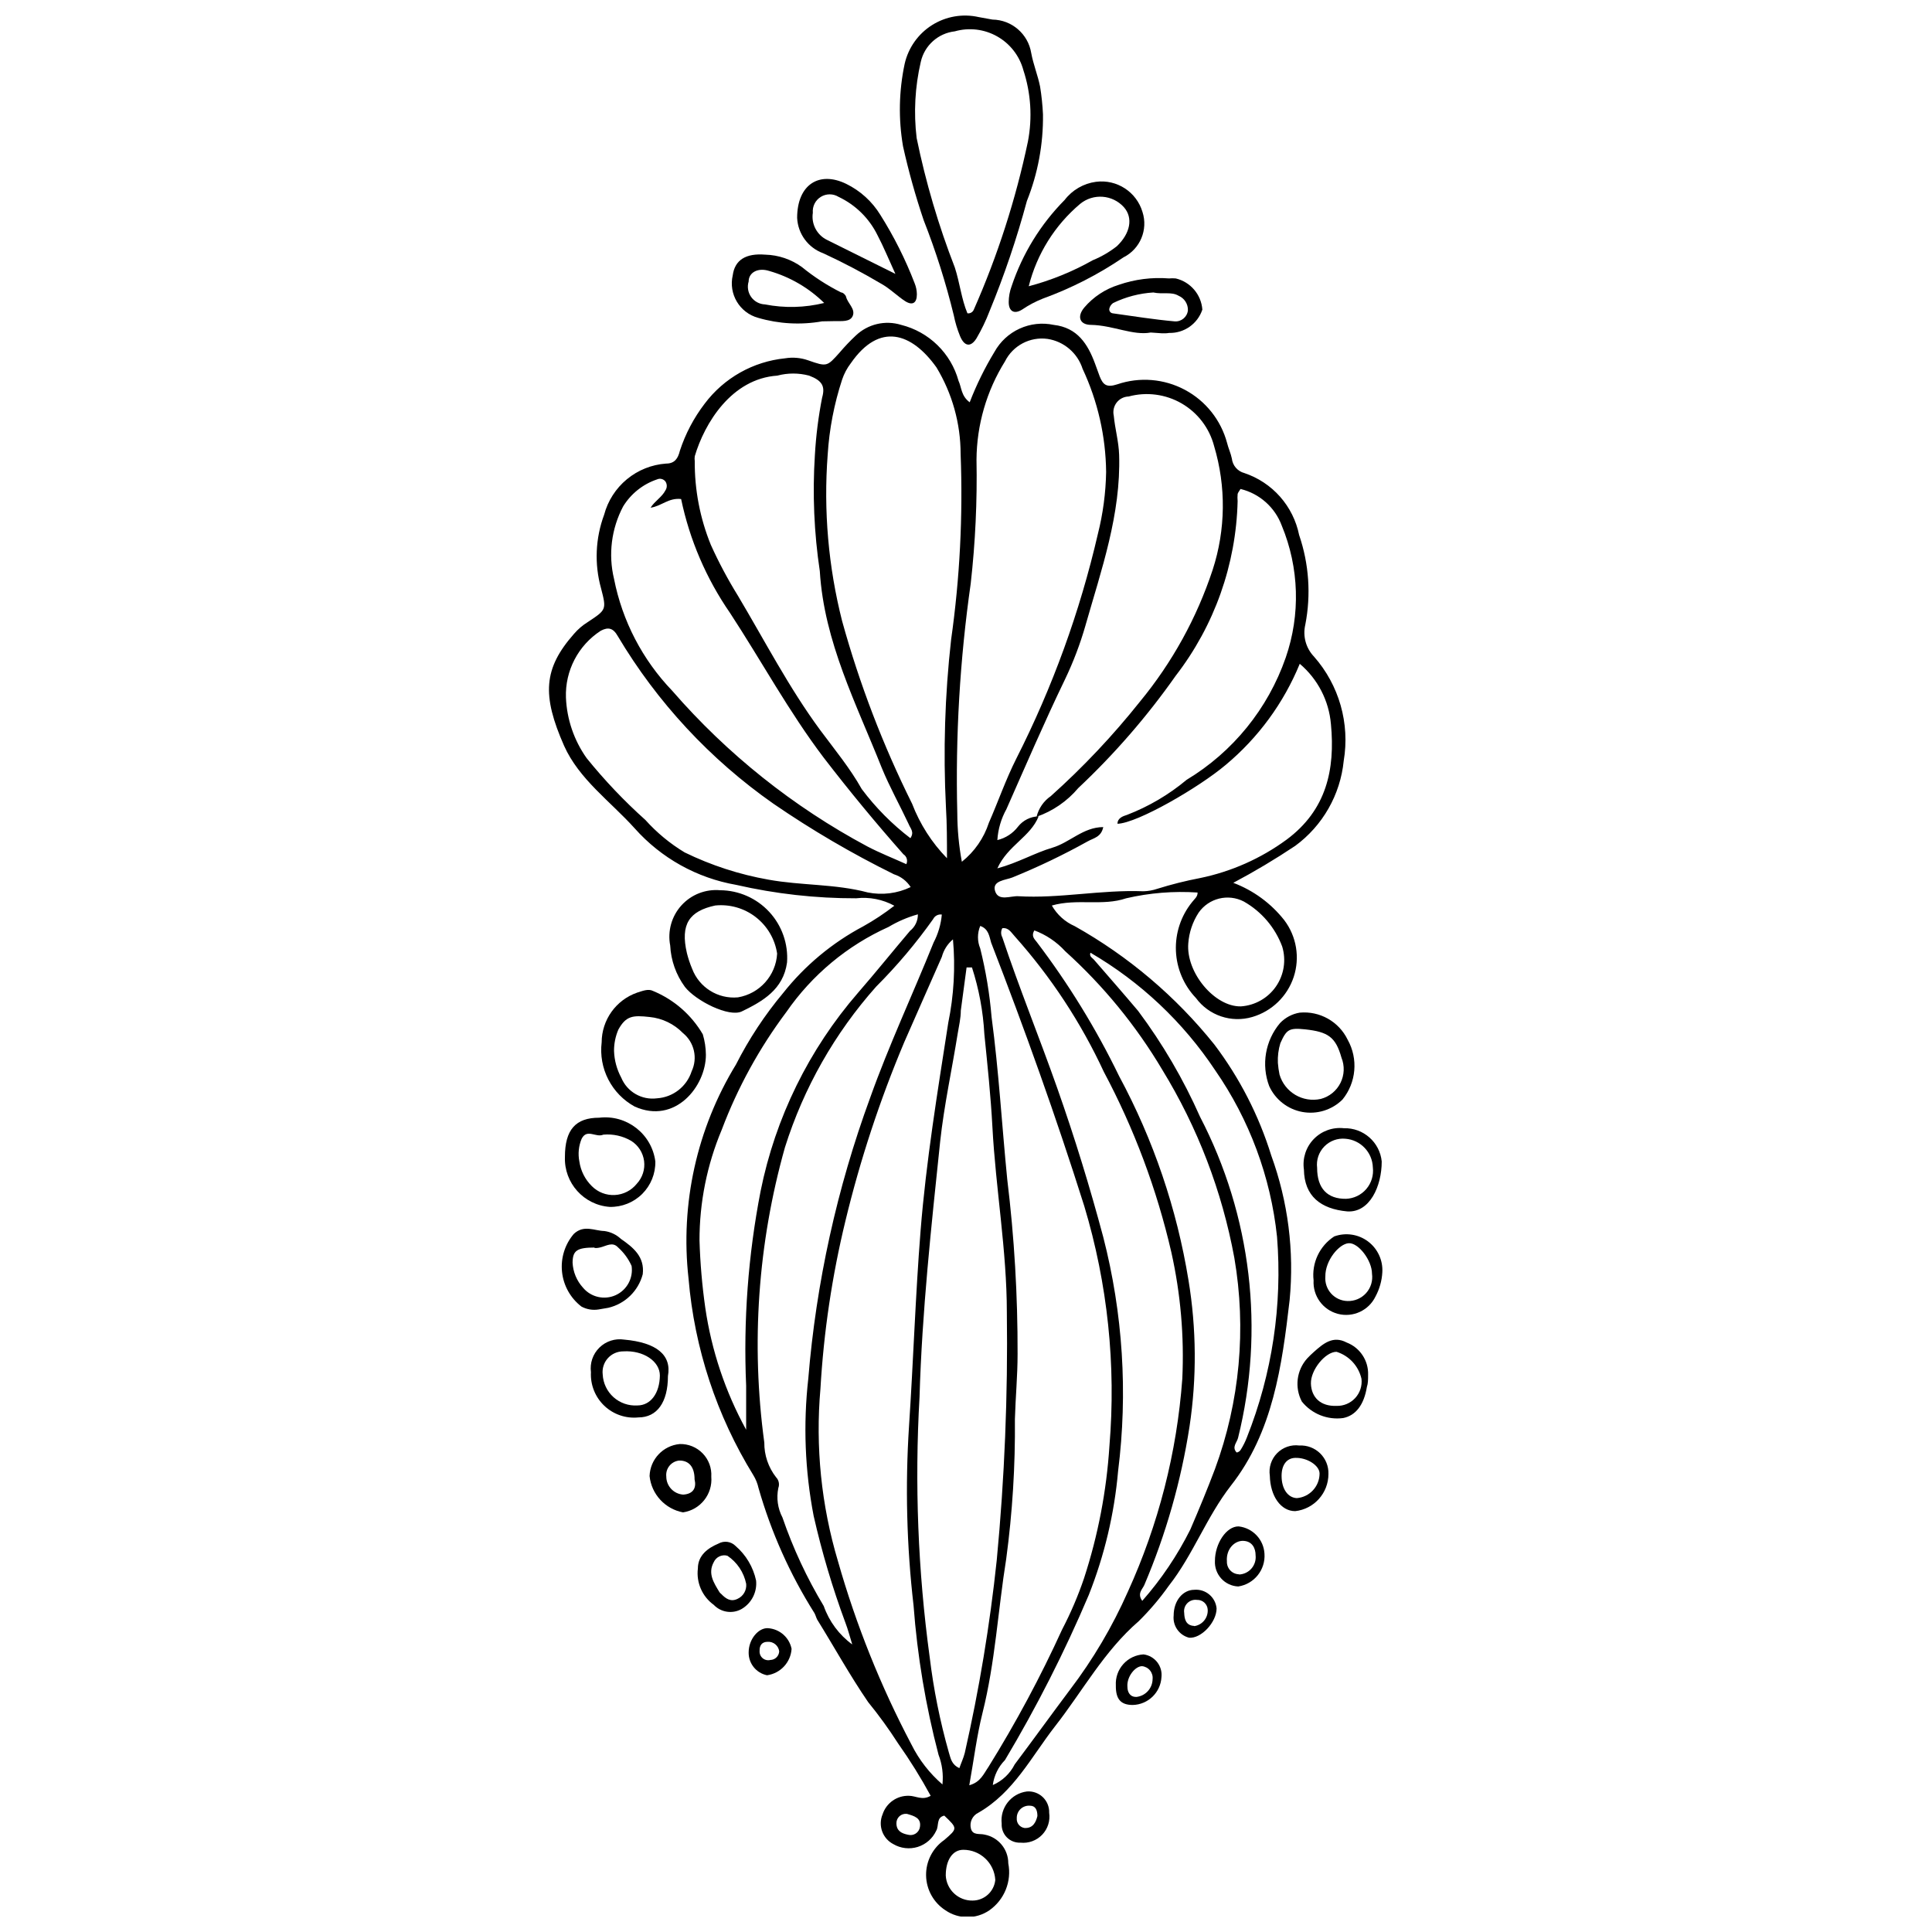 <?xml version="1.0" encoding="UTF-8"?>
<!-- Uploaded to: ICON Repo, www.svgrepo.com, Generator: ICON Repo Mixer Tools -->
<svg width="800px" height="800px" version="1.1" viewBox="144 144 512 512" xmlns="http://www.w3.org/2000/svg">
 <defs>
  <clipPath id="b">
   <path d="m289 229h212v422.9h-212z"/>
  </clipPath>
  <clipPath id="a">
   <path d="m382 148.09h39v87.906h-39z"/>
  </clipPath>
 </defs>
 <g clip-path="url(#b)">
  <path d="m400.98 250.61c1.789-4.633 3.984-9.102 6.562-13.348 1.504-2.719 3.84-4.883 6.668-6.172 2.828-1.293 5.992-1.641 9.031-0.992 6.289 0.711 9.027 5.086 10.941 10.23l1.258 3.445c0.875 2.188 1.805 3.008 4.648 2.078 5.918-2.016 12.406-1.488 17.922 1.457 5.516 2.941 9.562 8.039 11.18 14.078 0.328 1.367 0.984 2.734 1.258 4.102h0.004c0.191 1.867 1.52 3.414 3.336 3.883 3.644 1.223 6.902 3.383 9.449 6.262 2.543 2.883 4.285 6.383 5.047 10.152 2.613 7.633 3.18 15.82 1.641 23.738-0.723 3.035 0.145 6.227 2.297 8.48 6.656 7.547 9.551 17.699 7.879 27.625-0.898 8.992-5.57 17.188-12.855 22.535-5.305 3.539-10.781 6.809-16.41 9.793 5.32 2.008 9.992 5.434 13.512 9.902 3.254 4.301 4.188 9.93 2.496 15.055-1.695 5.121-5.797 9.086-10.977 10.602-5.543 1.629-11.512-0.383-14.934-5.035-3.227-3.383-5.109-7.824-5.301-12.496-0.191-4.668 1.324-9.25 4.262-12.887 0.602-0.82 1.531-1.422 1.477-2.57-6.352-0.422-12.727 0.094-18.926 1.531-6.234 2.133-13.02 0-19.691 1.914h-0.004c1.383 2.434 3.512 4.352 6.074 5.473 14.219 7.981 26.773 18.621 36.977 31.344 6.703 8.859 11.812 18.816 15.098 29.43 4.453 12.242 6.117 25.324 4.871 38.293-2.023 17.449-4.43 35.062-15.59 49.23-6.453 8.316-10.012 18.324-16.41 26.477h-0.004c-2.379 3.367-5.051 6.516-7.984 9.41-9.191 7.934-14.879 18.543-22.211 27.898-6.289 8.098-10.941 17.504-20.293 22.867v-0.004c-1.578 0.758-2.402 2.519-1.969 4.215 0.492 1.859 2.352 1.258 3.609 1.586 3.656 0.684 6.301 3.883 6.289 7.602 0.945 4.789-1.031 9.68-5.031 12.473-3.496 2.387-8.102 2.387-11.598 0-3.152-2.023-5.086-5.492-5.152-9.238-0.066-3.746 1.746-7.281 4.824-9.414 3.555-3.062 3.555-3.062 0-6.453-2.188 0.492-1.367 2.68-2.133 3.992-0.953 2.059-2.734 3.621-4.898 4.301-2.168 0.676-4.523 0.406-6.481-0.746-2.852-1.484-4.09-4.91-2.844-7.879 0.977-3.019 3.832-5.027 7.004-4.922 1.805 0 3.5 1.312 5.742 0-2.609-4.797-5.492-9.434-8.645-13.895-2.434-3.793-5.082-7.445-7.93-10.941-4.867-7.109-9.027-14.66-13.512-21.883-0.273-0.547-0.438-1.203-0.711-1.695v0.004c-6.492-10.289-11.484-21.453-14.824-33.152-0.262-1.199-0.727-2.344-1.367-3.391-9.738-15.789-15.621-33.648-17.18-52.133-2.223-19.781 2.203-39.738 12.582-56.727 3.441-6.781 7.644-13.148 12.527-18.98 5.766-7.269 12.973-13.266 21.172-17.613 2.887-1.613 5.648-3.441 8.258-5.469-3.086-1.688-6.621-2.379-10.117-1.973-10.695 0.027-21.359-1.168-31.785-3.555-10.406-1.809-19.895-7.094-26.914-14.988-6.453-7.168-14.715-12.965-18.707-21.883-5.906-13.402-5.469-20.457 2.625-29.648 1.066-1.242 2.324-2.312 3.723-3.172 4.867-3.227 4.922-3.227 3.445-8.918v0.004c-1.785-6.418-1.496-13.234 0.82-19.477 0.98-3.688 3.09-6.977 6.031-9.41 2.945-2.434 6.57-3.883 10.379-4.156 2.297 0 3.172-1.367 3.664-3.391 1.469-4.496 3.691-8.715 6.566-12.473 5.113-6.82 12.852-11.184 21.332-12.035 2.059-0.336 4.164-0.148 6.129 0.547 4.977 1.75 4.977 1.641 8.316-2.078h-0.004c1.34-1.574 2.762-3.07 4.269-4.484 3.195-3.062 7.801-4.152 12.031-2.844 3.621 0.902 6.938 2.75 9.609 5.356 2.672 2.602 4.606 5.871 5.598 9.469 0.824 1.75 0.66 3.992 2.957 5.688zm17.723 109.84c0.543-2.227 1.887-4.176 3.773-5.473 8.566-7.672 16.473-16.051 23.633-25.051 8.523-10.34 15.055-22.176 19.254-34.902 3.465-10.645 3.598-22.094 0.383-32.82-1.242-4.754-4.336-8.816-8.586-11.281-4.254-2.465-9.316-3.129-14.059-1.848-1.246 0.035-2.414 0.625-3.176 1.609-0.762 0.988-1.043 2.262-0.766 3.477 0.328 3.5 1.312 6.836 1.422 10.395 0.492 15.754-4.703 30.414-8.918 45.184h0.004c-1.418 4.941-3.246 9.754-5.473 14.387-5.469 11.324-10.395 22.812-15.48 34.297v0.004c-1.402 2.519-2.223 5.324-2.406 8.203 2.18-0.516 4.113-1.773 5.473-3.555 1.32-1.684 3.328-2.688 5.469-2.734-2.188 5.469-8.152 7.66-10.941 13.785 5.469-1.477 9.902-4.102 14.551-5.469 4.648-1.367 8.207-5.469 13.512-5.469-0.547 2.68-2.57 2.898-4.102 3.773v-0.004c-6.453 3.598-13.121 6.793-19.969 9.574-1.75 0.711-5.469 0.82-4.594 3.609s4.047 1.258 6.125 1.367c10.941 0.656 21.883-1.75 33.203-1.312h0.004c1.246-0.031 2.484-0.254 3.664-0.656 3.719-1.164 7.496-2.113 11.324-2.844 8.281-1.703 16.102-5.176 22.922-10.176 10.559-7.824 12.91-18.543 11.762-30.633h-0.004c-0.527-6.207-3.5-11.953-8.258-15.973-4.266 10.402-11.008 19.602-19.641 26.805-7.055 5.961-23.359 15.426-28.664 15.59 0-1.531 1.477-2.023 2.516-2.352h0.004c5.742-2.211 11.086-5.352 15.809-9.301 12.266-7.394 21.555-18.852 26.258-32.383 3.941-11.387 3.57-23.824-1.043-34.957-1.797-4.863-5.898-8.512-10.938-9.734-0.383 0.656-0.711 0.984-0.766 1.367-0.059 0.617-0.059 1.242 0 1.859-0.402 16.781-6.152 32.996-16.41 46.277-7.574 10.77-16.227 20.742-25.82 29.758-2.934 3.484-6.75 6.109-11.051 7.606zm-14.934 28.938c-0.793 1.906-0.793 4.055 0 5.961 1.488 5.965 2.496 12.039 3.008 18.164 1.914 14.332 2.734 28.719 4.156 43.051 1.871 15.352 2.781 30.809 2.738 46.277 0 5.742-0.547 11.488-0.711 17.23 0.117 12.383-0.652 24.758-2.301 37.035-2.188 13.621-2.898 27.352-6.289 40.863-1.531 6.125-2.297 12.473-3.5 19.145 3.008-0.82 3.828-3.062 5.086-4.867v-0.004c7.281-11.715 13.805-23.883 19.527-36.43 2.281-4.367 4.219-8.902 5.801-13.566 3.707-11.359 5.965-23.141 6.727-35.062 1.785-21.422-0.477-42.984-6.672-63.566-7.441-23.578-15.754-46.77-24.672-69.801-0.492-1.641-0.656-3.664-2.898-4.43zm-7.223 3.555c-1.441 1.207-2.473 2.832-2.953 4.648-3.336 7.496-6.617 15.043-9.957 22.594-6.469 15.344-11.684 31.188-15.59 47.371-3.539 14.578-5.754 29.445-6.617 44.418-1.363 15.422 0.215 30.957 4.648 45.789 4.785 16.824 11.312 33.102 19.477 48.574 2.004 4.031 4.793 7.617 8.203 10.559 0.281-2.672-0.074-5.371-1.039-7.879-3.402-12.953-5.617-26.191-6.617-39.551-1.824-15.758-2.227-31.648-1.203-47.48 1.148-17.285 1.695-34.57 3.062-51.805 1.477-18.488 4.484-36.762 7.332-55.086l-0.004 0.004c1.5-7.285 1.926-14.75 1.258-22.156zm5.031 7.441h-1.422c-0.492 3.773-1.039 7.606-1.531 11.434 0 2.023-0.492 4.047-0.82 6.07-1.531 9.574-3.609 19.035-4.648 28.609-2.352 22.539-4.812 45.02-5.469 67.723-1.32 22.988-0.422 46.051 2.68 68.867 1.031 8.562 2.731 17.031 5.086 25.328 0.492 1.531 0.656 3.172 2.789 4.156 0.492-1.422 1.094-2.68 1.422-3.992h0.004c3.824-16.848 6.656-33.91 8.477-51.09 2.078-21.816 2.973-43.73 2.68-65.645 0-16.41-2.953-32.82-3.828-49.23-0.438-8.207-1.312-16.41-2.133-24.562-0.324-6.008-1.43-11.945-3.281-17.668zm-6.617-28.938c0-4.484 0-9.027-0.273-13.512-0.75-14.82-0.293-29.676 1.367-44.418 2.312-16.305 3.152-32.781 2.519-49.234-0.008-8.078-2.223-16.004-6.402-22.918-6.562-9.191-15.098-12.09-22.703-1.094v-0.004c-0.996 1.305-1.773 2.766-2.297 4.324-2.117 6.445-3.406 13.137-3.828 19.91-1.121 14.809 0.172 29.699 3.828 44.09 4.617 16.695 10.828 32.906 18.547 48.414 2.066 5.391 5.211 10.305 9.242 14.441zm3.938 0.93h0.004c3.348-2.672 5.84-6.266 7.164-10.34 2.406-5.469 4.484-11.488 7.277-17.012 9.582-18.895 16.836-38.879 21.605-59.516 1.355-5.371 2.09-10.875 2.188-16.414-0.098-9.457-2.223-18.785-6.234-27.348-1.344-4.195-4.945-7.269-9.301-7.934-4.644-0.633-9.176 1.766-11.27 5.961-4.875 7.816-7.488 16.828-7.547 26.039 0.207 10.965-0.305 21.926-1.531 32.824-2.879 20.16-4.07 40.523-3.559 60.883 0.016 4.312 0.418 8.613 1.207 12.855zm8.207 244.68c2.516-1.09 4.566-3.027 5.801-5.473 4.922-6.562 9.738-13.238 14.66-19.801 6.098-8.016 11.238-16.719 15.316-25.93 8.121-17.812 13.012-36.926 14.441-56.453 0.527-11.254-0.445-22.531-2.902-33.531-3.836-16.652-9.852-32.727-17.887-47.809-6.066-13.078-14.027-25.188-23.629-35.941-0.93-0.984-1.586-2.352-3.281-2.133h-0.004c-0.406 0.75-0.406 1.656 0 2.406 4.484 13.457 9.848 26.586 14.551 39.934s8.645 26.203 12.199 39.496c5.211 20.242 6.547 41.289 3.938 62.031-0.988 11.258-3.606 22.312-7.766 32.82-6.398 15.078-13.82 29.699-22.211 43.762-1.766 1.797-2.898 4.121-3.227 6.621zm-21.883-250.87c1.203-1.695 0-2.68-0.383-3.719-2.352-5.031-5.086-9.902-7.168-14.988-6.727-16.957-15.262-33.367-16.41-52.078h0.004c-1.531-10.188-1.973-20.512-1.312-30.797 0.289-5.106 0.93-10.188 1.914-15.207 0.875-3.062 0-4.539-3.445-5.852-2.762-0.734-5.664-0.734-8.426 0-12.145 0.82-19.309 12.637-21.883 21.387h0.004c-0.059 0.418-0.059 0.84 0 1.258-0.055 7.613 1.395 15.16 4.266 22.211 2.094 4.637 4.488 9.129 7.164 13.457 7.168 12.035 13.566 24.453 21.883 35.719 3.828 5.141 7.879 10.066 10.941 15.535 3.695 4.938 8.059 9.336 12.965 13.074zm-15.367 213.61c-0.602-1.914-1.094-3.883-1.805-5.742h-0.004c-3.426-9.25-6.242-18.715-8.422-28.336-2.305-11.969-2.785-24.215-1.422-36.324 2.09-25.461 7.609-50.52 16.41-74.504 4.977-13.949 11.27-27.352 16.793-41.082 1.211-2.312 1.957-4.84 2.188-7.438-0.945-0.145-1.875 0.34-2.297 1.203-4.519 6.375-9.57 12.359-15.098 17.887-10.98 12.336-19.219 26.859-24.18 42.613-7.168 25.422-9.027 52.051-5.469 78.223-0.031 3.328 1.07 6.57 3.117 9.191 0.73 0.754 0.965 1.859 0.602 2.844-0.551 2.656-0.164 5.422 1.094 7.824 2.812 8.184 6.481 16.051 10.941 23.465 1.43 4.078 4.062 7.625 7.551 10.176zm-53.445-301.25c1.094-1.75 3.008-2.789 3.938-4.594 0.473-0.715 0.473-1.641 0-2.352-0.531-0.684-1.457-0.91-2.242-0.547-3.738 1.262-6.914 3.801-8.973 7.164-3.113 5.894-3.969 12.723-2.406 19.199 2.191 11.16 7.547 21.449 15.426 29.652 14.574 16.781 32.094 30.758 51.695 41.242 3.336 1.75 6.836 3.117 10.34 4.703v0.004c0.438-0.945 0.109-2.066-0.77-2.625-7.293-8.242-14.352-16.793-21.168-25.656-9.191-12.145-16.41-25.492-24.781-38.293-6.293-9.098-10.703-19.367-12.965-30.195-3.336-0.383-5.25 1.914-8.094 2.297zm68.926 100.54c-1.035-1.617-2.602-2.816-4.434-3.391-11.082-5.465-21.758-11.715-31.945-18.707-16.738-11.719-30.801-26.859-41.246-44.418-1.203-2.133-2.516-2.461-4.484-1.422v-0.004c-5.988 3.871-9.5 10.602-9.246 17.727 0.238 5.758 2.141 11.324 5.473 16.027 4.746 5.879 9.957 11.367 15.59 16.41 3.019 3.363 6.519 6.258 10.391 8.59 7.031 3.43 14.508 5.859 22.211 7.219 8.699 1.586 17.668 1.094 26.312 3.391 3.844 0.777 7.84 0.277 11.379-1.422zm32.82 11.434c-0.984 1.531 0 2.352 0.547 3.062 8.453 11.117 15.785 23.047 21.879 35.613 9.094 16.887 15.305 35.168 18.383 54.098 2.113 12.816 2.207 25.887 0.273 38.73-2.231 14.449-6.254 28.562-11.98 42.012-0.492 1.148-1.969 2.242-0.547 4.211 5.047-5.731 9.332-12.094 12.746-18.926 2.352-5.469 4.484-10.613 6.508-15.973 6.606-17.895 8.379-37.215 5.144-56.016-3.25-17.645-9.723-34.535-19.094-49.832-6.945-11.699-15.613-22.281-25.711-31.402-2.281-2.5-5.133-4.414-8.312-5.578zm-76.418 132.38v-11.652c-0.758-17.285 0.527-34.598 3.828-51.582 3.918-19.461 12.816-37.57 25.82-52.57 4.758-5.469 9.137-10.941 13.785-16.41 1.336-1.055 2.102-2.672 2.078-4.375-2.727 0.758-5.34 1.883-7.769 3.336-10.91 4.906-20.273 12.699-27.078 22.535-7.148 9.535-12.914 20.031-17.121 31.184-3.91 9.297-5.918 19.285-5.906 29.375 0.18 5.969 0.691 11.922 1.531 17.832 1.652 11.336 5.32 22.285 10.832 32.328zm91.242-126.42c-0.383 1.039 0.547 1.367 0.984 1.914 3.883 4.484 7.824 8.973 11.652 13.512 6.504 8.711 12.008 18.125 16.41 28.062 13.613 26.199 17.191 56.469 10.066 85.117-0.328 1.258-1.695 2.406-0.383 3.828 0.438 0 0.93-0.383 1.094-0.711v0.004c0.652-1.039 1.203-2.137 1.641-3.285 6.699-16.875 9.434-35.066 7.984-53.168-1.676-15.859-7.32-31.043-16.41-44.145-8.488-12.766-19.793-23.414-33.039-31.129zm39.879 14.223c3.742-0.254 7.168-2.203 9.297-5.289 2.129-3.09 2.734-6.984 1.641-10.574-1.883-5.047-5.484-9.27-10.172-11.926-4.168-2.16-9.297-0.898-11.98 2.957-1.578 2.426-2.519 5.211-2.734 8.094-0.656 7.769 7 16.902 13.949 16.738zm-71.113 236.97c3.109-0.012 5.707-2.375 6.016-5.469-0.262-4.492-3.981-7.996-8.477-7.988-2.844 0-4.648 2.734-4.648 6.781h-0.004c0.18 3.805 3.359 6.769 7.168 6.676zm-17.449-22.977c-0.699-0.078-1.398 0.148-1.922 0.617-0.523 0.473-0.82 1.145-0.816 1.848 0 2.078 1.422 2.734 3.062 3.062h0.004c0.699 0.195 1.449 0.078 2.059-0.32 0.605-0.398 1.012-1.039 1.113-1.758 0.383-2.41-1.586-2.902-3.445-3.449z"/>
 </g>
 <g clip-path="url(#a)">
  <path d="m420.4 174.35c0.098 7.844-1.352 15.633-4.266 22.918-2.676 9.941-5.984 19.695-9.902 29.211-0.949 2.481-2.102 4.879-3.445 7.168-1.531 2.461-3.227 2.188-4.375-0.602-0.723-1.766-1.273-3.598-1.645-5.469-2.09-8.578-4.758-17.004-7.984-25.219-2.172-6.426-4-12.965-5.473-19.586-1.246-7.254-1.098-14.68 0.438-21.879 0.969-4.242 3.578-7.93 7.262-10.25 3.684-2.316 8.137-3.078 12.379-2.113l3.609 0.656c5.125 0.066 9.461 3.805 10.285 8.863 0.547 3.008 1.75 5.906 2.352 8.918v-0.004c0.395 2.445 0.648 4.91 0.766 7.387zm-20.02 52.68c0.723 0.102 1.426-0.305 1.695-0.988 6.312-14.301 11.113-29.227 14.332-44.527 1.215-6.309 0.797-12.82-1.203-18.926-1.023-3.785-3.519-7.008-6.934-8.938-3.41-1.934-7.457-2.418-11.23-1.348-4.426 0.5-8.051 3.75-9.023 8.098-1.539 6.613-1.91 13.445-1.094 20.184 2.402 11.699 5.789 23.172 10.117 34.301 1.316 4.047 1.754 8.367 3.34 12.145z"/>
 </g>
 <path d="m434.46 192.18c5.508-0.715 10.719 2.668 12.309 7.988 1.523 4.703-0.613 9.816-5.031 12.031-6.648 4.523-13.836 8.195-21.391 10.941-1.926 0.762-3.758 1.734-5.469 2.898-2.078 1.312-3.555 0.492-3.555-1.969h-0.004c0.008-1.438 0.266-2.863 0.766-4.211 2.867-8.602 7.68-16.426 14.059-22.867 2.023-2.644 5.016-4.375 8.316-4.812zm-17.832 27.68c5.922-1.566 11.621-3.883 16.957-6.891 2.297-0.941 4.449-2.191 6.398-3.723 3.555-3.391 4.375-7.496 1.859-10.34l0.004 0.004c-3.016-3.344-8.121-3.727-11.598-0.879-6.719 5.668-11.484 13.305-13.621 21.828z"/>
 <path d="m355.25 201.76c0-8.863 5.852-12.527 13.02-9.027 3.727 1.824 6.859 4.672 9.027 8.207 3.609 5.723 6.652 11.789 9.082 18.105 0.387 0.938 0.59 1.941 0.602 2.953 0 2.297-1.148 3.062-3.117 1.805-1.969-1.258-4.102-3.391-6.398-4.648h-0.004c-4.965-2.938-10.078-5.625-15.316-8.043-3.969-1.445-6.688-5.133-6.894-9.352zm26.039 14.824c-1.859-4.047-3.172-7.277-4.758-10.285-2.184-4.438-5.812-8.008-10.285-10.121-1.445-0.898-3.273-0.902-4.723-0.008-1.449 0.891-2.266 2.527-2.113 4.223-0.453 2.941 1.051 5.84 3.719 7.164z"/>
 <path d="m334.85 379.92c4.941 0.035 9.648 2.109 13.008 5.738 3.356 3.625 5.062 8.48 4.715 13.41-0.984 7.168-6.453 10.285-11.98 12.965-3.391 1.641-12.199-2.789-15.098-6.508v-0.004c-2.336-3.188-3.688-6.992-3.883-10.941-0.738-3.812 0.359-7.75 2.965-10.633 2.602-2.879 6.406-4.371 10.273-4.027zm15.098 16.793c-0.57-3.824-2.594-7.285-5.652-9.66-3.055-2.375-6.91-3.477-10.758-3.086-6.836 1.477-9.301 4.922-7.496 12.637 0.352 1.402 0.809 2.773 1.371 4.106 1.871 4.977 6.844 8.09 12.141 7.602 5.75-0.961 10.066-5.777 10.395-11.598z"/>
 <path d="m331.07 423.52c0 8.371-8.152 18.543-18.871 13.73h-0.004c-2.988-1.637-5.422-4.133-6.981-7.164-1.562-3.031-2.176-6.461-1.77-9.848 0.02-5.945 3.793-11.23 9.41-13.184 1.422-0.438 2.953-1.094 4.211-0.438 5.531 2.285 10.164 6.32 13.184 11.488 0.527 1.758 0.805 3.582 0.82 5.414zm-24.344-0.984c0.086 2.469 0.742 4.883 1.914 7.059 1.551 3.754 5.434 6 9.465 5.469 4.246-0.27 7.891-3.113 9.191-7.164 1.648-3.504 0.699-7.676-2.301-10.121-2.356-2.426-5.496-3.941-8.859-4.266-4.43-0.492-6.234-0.328-8.262 3.336-0.773 1.797-1.164 3.734-1.148 5.688z"/>
 <path d="m361.87 229.16c-5.648 1-11.453 0.684-16.957-0.93-4.906-1.34-7.879-6.316-6.731-11.27 0.547-4.047 3.445-5.906 8.645-5.469v-0.004c3.484 0.094 6.859 1.238 9.684 3.285 3.207 2.617 6.691 4.871 10.391 6.727 0.492 0 1.203 0.656 1.312 1.148 0.438 1.75 2.461 3.172 1.805 4.977-0.656 1.805-3.062 1.422-4.867 1.477zm0.547-4.867v-0.004c-4.066-3.992-9.07-6.91-14.551-8.477-3.062-0.984-5.469 0.438-5.469 2.789-0.426 1.395-0.18 2.91 0.664 4.098 0.848 1.191 2.199 1.918 3.656 1.973 5.199 1.016 10.555 0.883 15.699-0.383z"/>
 <path d="m448.96 232.12c-4.648 0.875-10.012-1.914-15.809-2.023-3.008 0-3.828-2.188-1.805-4.594v-0.004c2.414-2.828 5.582-4.914 9.133-6.016 4.269-1.473 8.793-2.051 13.293-1.695 0.602-0.055 1.207-0.055 1.809 0 3.898 0.918 6.758 4.262 7.055 8.258-1.254 3.777-4.828 6.289-8.809 6.184-1.258 0.219-2.516 0.055-4.867-0.109zm0.711-10.613c-3.703 0.223-7.328 1.172-10.668 2.789-0.477 0.328-0.828 0.812-0.984 1.367-0.102 0.301-0.059 0.629 0.109 0.895 0.172 0.266 0.453 0.441 0.766 0.477 5.469 0.766 10.941 1.641 16.41 2.133 1.758 0.129 3.301-1.152 3.504-2.902 0.066-1.68-0.914-3.223-2.461-3.883-1.918-1.148-4.16-0.328-6.731-0.875z"/>
 <path d="m293.71 450.6c0-7.223 2.844-10.395 9.082-10.395 7.301-0.867 13.941 4.305 14.879 11.598 0.059 3.219-1.195 6.324-3.477 8.598-2.285 2.269-5.394 3.512-8.613 3.438-6.875-0.496-12.125-6.348-11.871-13.238zm10.176-5.906c-1.969 0.875-4.32-1.695-5.742 1.094h-0.004c-0.793 1.898-1.004 3.996-0.602 6.016 0.355 2.473 1.508 4.758 3.285 6.512 1.598 1.625 3.816 2.492 6.098 2.375 2.277-0.113 4.398-1.199 5.828-2.977 1.512-1.625 2.227-3.836 1.941-6.039-0.289-2.199-1.539-4.16-3.422-5.34-2.231-1.301-4.812-1.871-7.383-1.641z"/>
 <path d="m488.45 412.36c5.309-0.484 10.367 2.367 12.691 7.168 2.84 5.066 2.297 11.355-1.367 15.863-2.797 2.769-6.769 3.996-10.641 3.289-3.867-0.707-7.148-3.266-8.781-6.844-1.051-2.785-1.34-5.797-0.84-8.73 0.5-2.93 1.77-5.676 3.684-7.953 1.398-1.484 3.242-2.465 5.254-2.793zm-5.797 13.293h-0.004c0.078 1.051 0.223 2.09 0.438 3.121 1.383 4.695 6.164 7.516 10.941 6.453 2.266-0.598 4.16-2.141 5.207-4.234s1.145-4.535 0.266-6.707c-1.531-5.469-3.555-6.836-9.629-7.496-4.266-0.438-4.922 0-6.562 3.664l-0.004 0.004c-0.512 1.684-0.734 3.441-0.656 5.195z"/>
 <path d="m302.63 491.02c-1.559 0.254-3.156-0.016-4.543-0.766-2.902-2.231-4.762-5.551-5.144-9.191-0.383-3.641 0.746-7.281 3.121-10.062 2.68-2.516 5.469-0.82 8.098-0.766 1.637 0.223 3.168 0.949 4.375 2.078 3.227 2.242 6.344 4.703 5.797 9.355l0.004-0.004c-1.156 4.438-4.676 7.871-9.137 8.918zm-1.039-16.41c-4.703 0-5.797 0.82-5.852 3.938h-0.004c0.109 2.504 1.098 4.887 2.793 6.731 2.109 2.504 5.629 3.301 8.617 1.957 2.984-1.348 4.715-4.516 4.234-7.758-0.84-1.879-2.07-3.555-3.609-4.922-1.422-1.531-3.062-0.383-4.594 0-1.531 0.383-1.914 0.055-1.586 0z"/>
 <path d="m332.5 535.33c0.395 4.641-2.887 8.785-7.496 9.465-4.758-0.895-8.363-4.812-8.859-9.629 0.145-4.434 3.566-8.066 7.984-8.48 2.289-0.062 4.5 0.836 6.09 2.481 1.594 1.645 2.422 3.879 2.281 6.164zm-4.43 0.711c0-3.336-1.531-5.031-4.102-4.977h-0.004c-2.098 0.227-3.613 2.113-3.391 4.211-0.004 2.535 1.957 4.641 4.484 4.812 2.684-0.164 3.559-1.805 3.012-4.047z"/>
 <path d="m489.55 453.93c-0.426-2.949 0.539-5.934 2.617-8.074 2.078-2.144 5.031-3.199 7.996-2.863 5.129-0.141 9.496 3.699 10.008 8.805 0 6.562-3.172 13.621-9.137 13.238-7.055-0.656-11.375-4.047-11.484-11.105zm3.5-0.438c0 5.469 2.734 8.262 7.66 8.207 2.074-0.078 4.027-1.02 5.375-2.598 1.352-1.582 1.98-3.652 1.734-5.719-0.129-4.019-3.266-7.297-7.273-7.602-2.082-0.199-4.141 0.559-5.598 2.059-1.457 1.5-2.156 3.578-1.898 5.652z"/>
 <path d="m321.01 508.69c0 6.945-2.898 10.941-7.824 10.941h0.004c-3.324 0.34-6.633-0.789-9.051-3.094-2.418-2.305-3.711-5.551-3.531-8.887-0.32-2.406 0.508-4.82 2.242-6.523 1.73-1.699 4.164-2.484 6.562-2.117 8.535 0.766 12.637 4.047 11.598 9.68zm-8.098 7.769c3.555 0 5.906-3.281 5.961-7.934 0-3.773-4.375-6.727-9.684-6.398h0.004c-1.57-0.012-3.07 0.652-4.117 1.824-1.047 1.176-1.539 2.742-1.352 4.301 0.113 2.312 1.148 4.484 2.875 6.027 1.73 1.543 4.004 2.328 6.316 2.18z"/>
 <path d="m510.33 481.18c-0.125 2.242-0.742 4.426-1.805 6.402-1.793 3.715-5.965 5.644-9.957 4.606-3.992-1.039-6.695-4.754-6.453-8.875-0.539-4.606 1.578-9.121 5.469-11.648 3.016-1.094 6.375-0.598 8.941 1.32s3.996 4.996 3.805 8.195zm-15.098 1.094c-0.137 1.652 0.414 3.285 1.523 4.519 1.109 1.23 2.676 1.953 4.332 1.992 1.875 0.066 3.68-0.699 4.938-2.094 1.254-1.395 1.832-3.269 1.57-5.129 0-3.555-3.609-8.262-6.18-8.098-2.57 0.168-6.238 4.598-6.184 8.809z"/>
 <path d="m506.56 508.31c0 1.258 0 2.297-0.328 3.281-0.766 4.703-2.953 7.551-6.289 8.207-4.164 0.559-8.312-1.102-10.941-4.375-1.969-3.734-1.402-8.297 1.422-11.434 0.547-0.602 1.148-1.148 1.75-1.695 2.516-2.242 5.086-4.43 8.699-2.516 3.516 1.344 5.797 4.769 5.688 8.531zm-8.371 8.262c1.871 0.059 3.676-0.699 4.949-2.074 1.27-1.375 1.879-3.231 1.672-5.094-0.766-3.398-3.289-6.133-6.621-7.164-2.953 0-6.891 4.812-6.781 8.426 0.109 3.609 2.516 6.07 6.781 5.906z"/>
 <path d="m344.37 562.85c0.312 3.051-1.184 6-3.832 7.551-2.418 1.367-5.461 0.918-7.383-1.098-3.051-2.203-4.664-5.891-4.211-9.625 0-3.555 2.734-5.469 5.469-6.617v-0.004c1.488-0.832 3.348-0.562 4.539 0.656 2.754 2.375 4.656 5.582 5.418 9.137zm-2.625 0.875c-0.617-3.039-2.406-5.711-4.981-7.438-1.457-0.406-2.988 0.316-3.609 1.695-1.641 3.008 0 5.469 1.531 7.988v-0.004c0.117 0.172 0.266 0.32 0.438 0.438 1.203 1.258 2.516 2.188 4.32 1.312 1.547-0.695 2.473-2.305 2.301-3.992z"/>
 <path d="m496.05 534.62c0.004 5.047-3.789 9.289-8.805 9.848-3.828 0-6.617-3.992-6.727-9.41h-0.004c-0.324-2.172 0.387-4.371 1.922-5.941 1.539-1.57 3.723-2.328 5.902-2.043 2.047-0.109 4.047 0.645 5.512 2.078 1.469 1.438 2.266 3.418 2.199 5.469zm-12.418 0.492c0 3.445 1.641 5.797 4.047 5.906h0.004c3.387-0.281 6-3.106 6.016-6.508 0-2.133-3.281-4.266-6.453-4.156-2.242 0.055-3.613 1.859-3.613 4.758z"/>
 <path d="m465.97 557.65c0-4.539 3.008-9.191 6.289-9.137h0.004c3.734 0.422 6.621 3.469 6.836 7.223 0.305 4.266-2.719 8.051-6.945 8.695-1.723-0.07-3.348-0.828-4.508-2.102-1.16-1.273-1.766-2.961-1.676-4.68zm6.398 3.609h0.004c1.27-0.055 2.461-0.629 3.289-1.594 0.832-0.965 1.223-2.231 1.086-3.492 0-1.859-0.875-3.719-3.227-3.828-2.352-0.109-4.648 2.188-4.375 5.469h-0.004c-0.027 0.879 0.297 1.734 0.906 2.371 0.605 0.637 1.441 1.004 2.324 1.02z"/>
 <path d="m422.04 624.39c0.316 2.129-0.367 4.281-1.855 5.832s-3.609 2.328-5.746 2.102c-1.352 0.062-2.664-0.449-3.613-1.406-0.949-0.961-1.445-2.277-1.367-3.625-0.484-4.191 2.492-7.996 6.676-8.535 1.555-0.125 3.086 0.418 4.215 1.492 1.129 1.078 1.742 2.582 1.691 4.141zm-3.117 0.875c0-1.641-0.547-2.734-1.969-2.734-0.922-0.078-1.832 0.242-2.504 0.879-0.668 0.641-1.031 1.535-0.996 2.457-0.102 1.273 0.812 2.402 2.078 2.574 2.242 0.109 3.008-1.59 3.391-3.176z"/>
 <path d="m347.27 587.96c-2.879-0.582-4.926-3.137-4.867-6.074 0-3.5 2.625-6.562 5.141-6.398 3.074 0.211 5.625 2.449 6.234 5.469-0.227 3.586-2.949 6.516-6.508 7.004zm3.227-6.348c-0.199-1.512-1.539-2.613-3.062-2.516-1.531 0-2.188 0.984-2.133 2.406-0.059 0.738 0.242 1.457 0.805 1.934 0.566 0.477 1.324 0.652 2.039 0.473 1.266-0.027 2.293-1.031 2.352-2.297z"/>
 <path d="m455.03 572.15c0-4.047 2.516-6.836 5.469-6.836l0.004-0.004c2.984-0.254 5.617 1.941 5.906 4.926 0 3.719-4.156 8.098-7.332 7.769l0.004-0.004c-2.609-0.688-4.328-3.172-4.051-5.852zm5.469 2.789h0.004c2.121-0.309 3.66-2.18 3.555-4.32-0.027-0.727-0.344-1.41-0.879-1.906-0.531-0.492-1.238-0.75-1.965-0.723-0.945-0.133-1.895 0.191-2.562 0.871-0.672 0.68-0.977 1.637-0.828 2.578 0.055 1.531 0.383 3.336 2.625 3.445z"/>
 <path d="m439.71 590.64c-0.117-2.062 0.59-4.086 1.965-5.625 1.375-1.539 3.305-2.469 5.367-2.582 2.961 0.371 5.082 3.051 4.758 6.019-0.227 4.066-3.531 7.277-7.602 7.383-3.176 0-4.543-1.531-4.488-5.195zm5.469 3.062h0.004c2.402-0.273 4.227-2.285 4.266-4.703 0.094-0.828-0.152-1.66-0.676-2.305-0.523-0.648-1.285-1.059-2.113-1.141-1.859 0-4.102 2.844-3.883 5.469 0 1.422 0.711 2.68 2.242 2.68z"/>
</svg>
